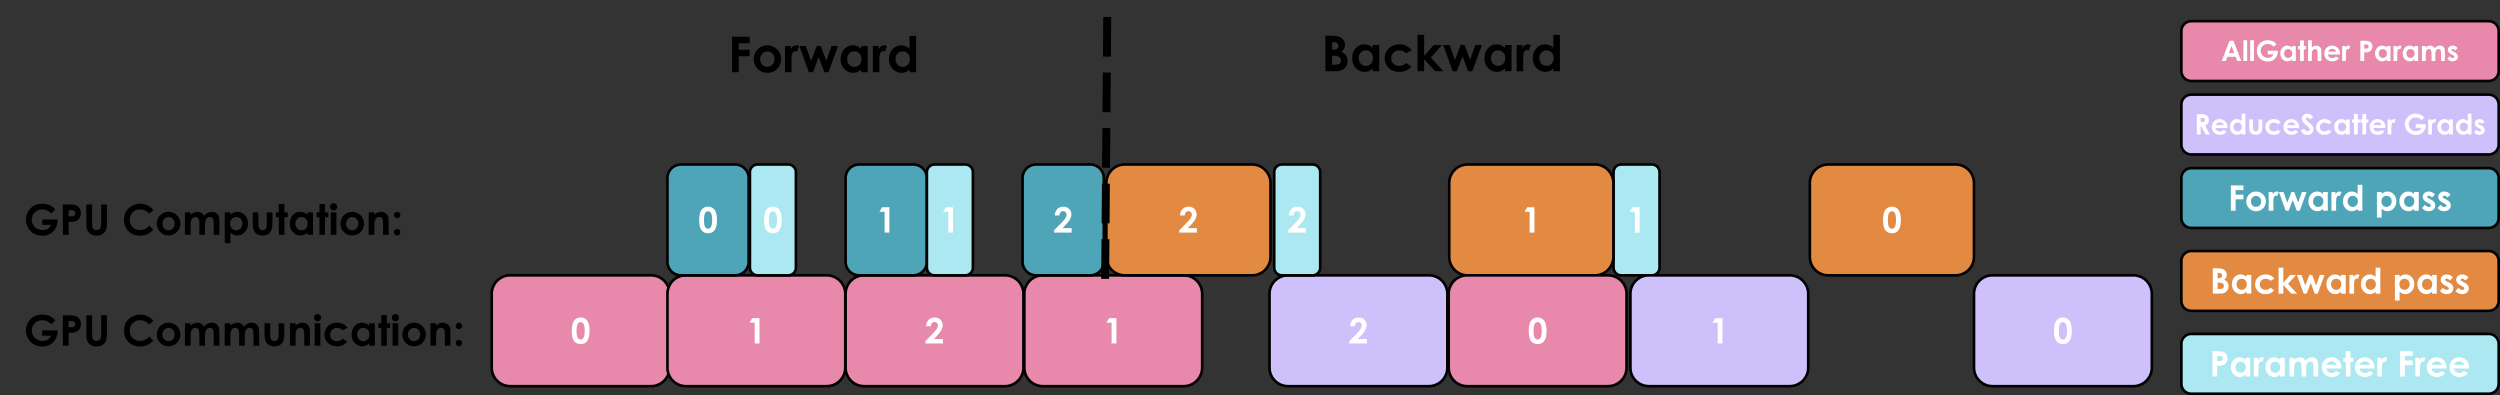 <svg xmlns="http://www.w3.org/2000/svg" width="944.933" height="149.324" fill="none" stroke-linecap="square" stroke-miterlimit="10"><rect width="100%" height="100%" fill="#333333" stroke="none"/><clipPath id="a"><path d="M0 0h960v540H0Z"/></clipPath><g clip-path="url(#a)" transform="translate(-5.551 -217.218)"><path d="M233.822 217.588h166.11v42.016h-166.11Z"/><path fill="#000" d="M282.247 231.102h6.656v2.5h-4.125v2.422h4.125v2.453h-4.125v6.03h-2.53zm13.298 3.234q1.407 0 2.641.703 1.235.703 1.922 1.906.703 1.204.703 2.594 0 1.406-.703 2.625-.687 1.219-1.89 1.906-1.204.688-2.657.688-2.125 0-3.64-1.516-1.5-1.515-1.5-3.687 0-2.313 1.703-3.86 1.484-1.359 3.421-1.359m.047 2.344q-1.156 0-1.937.812-.766.797-.766 2.063 0 1.297.75 2.094.766.796 1.938.796t1.937-.812q.782-.813.782-2.078 0-1.281-.766-2.078t-1.938-.797m6.662-2.078h2.14v1.25q.344-.75.907-1.125.578-.39 1.265-.39.485 0 1.016.265l-.781 2.14q-.438-.218-.72-.218-.577 0-.968.718-.39.703-.39 2.782v4.484h-2.47zm5.45 0h2.438l1.985 5.64 2.156-5.64h1.484l2.11 5.562 1.984-5.562h2.453l-3.61 9.906h-1.577l-2.125-5.64-2.172 5.64h-1.563zm23.344 0h2.484v9.906h-2.484v-1.047q-.719.688-1.453 1-.735.297-1.594.297-1.922 0-3.328-1.484-1.406-1.485-1.406-3.704 0-2.296 1.36-3.765 1.358-1.469 3.296-1.469.89 0 1.672.344.797.344 1.453 1.015zm-2.61 2.03q-1.156 0-1.921.83-.766.812-.766 2.077 0 1.281.781 2.125.782.828 1.907.828 1.187 0 1.953-.812.781-.828.781-2.14 0-1.298-.781-2.095-.766-.812-1.953-.812m7.02-2.03h2.14v1.25q.344-.75.907-1.125.578-.39 1.265-.39.485 0 1.016.265l-.781 2.14q-.438-.218-.72-.218-.577 0-.968.718-.39.703-.39 2.782v4.484h-2.47zm13.873-3.828h2.484v13.734h-2.484v-1.047q-.719.688-1.453 1-.735.297-1.594.297-1.922 0-3.328-1.484-1.406-1.485-1.406-3.704 0-2.296 1.359-3.765 1.36-1.469 3.297-1.469.89 0 1.672.344.797.344 1.453 1.015zm-2.61 5.859q-1.156 0-1.921.828-.766.813-.766 2.078 0 1.281.781 2.125.781.828 1.906.828 1.188 0 1.954-.812.78-.828.78-2.14 0-1.298-.78-2.095-.766-.812-1.954-.812"/><path d="M467.643 217.218h166.11v42.016h-166.11Z"/><path fill="#000" d="M506.518 244.138v-13.406h2.11q1.827 0 2.671.25 1.203.312 1.906 1.187.72.86.72 2.031 0 .766-.329 1.391-.312.625-1.047 1.172 1.219.562 1.781 1.437.563.86.563 2.032 0 1.125-.578 2.062-.578.922-1.5 1.39-.922.454-2.547.454zm2.547-10.969v2.828h.562q.922 0 1.375-.39.453-.391.453-1.063 0-.64-.437-1-.422-.375-1.297-.375zm0 5.11v3.421h.64q1.579 0 2.125-.39.563-.407.563-1.172 0-.86-.656-1.36-.64-.5-2.14-.5zm15.322-4.047h2.484v9.906h-2.484v-1.047q-.719.687-1.453 1-.735.297-1.594.297-1.922 0-3.328-1.485-1.406-1.484-1.406-3.703 0-2.297 1.359-3.765 1.36-1.469 3.297-1.469.89 0 1.672.344.797.343 1.453 1.015zm-2.61 2.03q-1.156 0-1.921.829-.766.812-.766 2.078 0 1.281.781 2.125.782.828 1.907.828 1.187 0 1.953-.812.78-.828.78-2.14 0-1.298-.78-2.095-.766-.812-1.953-.812m17.3-.03-2.062 1.14q-.578-.61-1.156-.843-.562-.25-1.328-.25-1.39 0-2.266.843-.859.828-.859 2.14 0 1.267.828 2.063.844.797 2.188.797 1.672 0 2.593-1.14l1.954 1.343q-1.594 2.063-4.5 2.063-2.61 0-4.094-1.547-1.469-1.547-1.469-3.625 0-1.437.719-2.64.719-1.22 2-1.907 1.297-.703 2.89-.703 1.47 0 2.641.594 1.188.594 1.922 1.672m2.272-5.828h2.484v7.906l3.656-4.078h3.125l-4.265 4.75 4.78 5.156h-3.093l-4.203-4.563v4.563h-2.484zm9.697 3.828h2.437l1.985 5.64 2.156-5.64h1.484l2.11 5.562 1.984-5.562h2.453l-3.61 9.906h-1.577l-2.125-5.64-2.172 5.64h-1.563zm23.343 0h2.484v9.906h-2.484v-1.047q-.719.688-1.453 1-.735.297-1.594.297-1.922 0-3.328-1.484-1.406-1.485-1.406-3.704 0-2.296 1.359-3.765 1.36-1.469 3.297-1.469.89 0 1.672.344.797.344 1.453 1.015zm-2.61 2.03q-1.156 0-1.921.829-.766.813-.766 2.078 0 1.281.781 2.125.782.828 1.907.828 1.187 0 1.953-.812.78-.828.78-2.14 0-1.298-.78-2.095-.766-.812-1.953-.812m7.02-2.03h2.14v1.25q.344-.75.907-1.125.578-.391 1.265-.391.485 0 1.016.266l-.781 2.14q-.438-.218-.72-.218-.577 0-.968.718-.39.703-.39 2.782v4.484h-2.47zm13.873-3.828h2.484v13.734h-2.484v-1.047q-.72.688-1.453 1-.735.297-1.594.297-1.922 0-3.328-1.484-1.407-1.485-1.407-3.704 0-2.296 1.36-3.765t3.297-1.469q.89 0 1.672.344.796.344 1.453 1.015zm-2.61 5.859q-1.156 0-1.922.828-.765.813-.765 2.078 0 1.281.781 2.125.781.828 1.906.828 1.188 0 1.953-.812.782-.828.782-2.14 0-1.298-.782-2.095-.765-.812-1.953-.812"/><path d="M5.551 290.64h166.11v19.402H5.551Z"/><path fill="#000" d="m26.473 296.375-1.531 1.532q-1.469-1.547-3.406-1.547-1.704 0-2.844 1.125t-1.14 2.734q0 1.656 1.187 2.813 1.187 1.156 2.922 1.156 1.14 0 1.906-.469.781-.484 1.265-1.5h-3.328v-2.047h5.782l.015.485q0 1.5-.781 2.86-.781 1.343-2.031 2.062-1.235.718-2.907.718-1.796 0-3.203-.781-1.39-.781-2.218-2.219-.813-1.437-.813-3.11 0-2.28 1.516-3.968 1.78-2 4.656-2 1.5 0 2.797.547 1.11.469 2.156 1.61m2.828-1.875h2.313q1.89 0 2.718.36.829.344 1.313 1.125.484.765.484 1.86 0 1.202-.64 2-.625.796-1.703 1.109-.625.171-2.297.171V306H29.3zm2.188 4.5h.687q.828 0 1.14-.109.329-.125.5-.39.188-.282.188-.657 0-.672-.515-.969-.375-.234-1.39-.234h-.61zm6.695-4.5h2.203v7.438q0 .969.156 1.375.172.39.563.625t.937.234q.578 0 .985-.265.422-.266.578-.672.172-.406.172-1.563V294.5h2.187v6.86q0 1.734-.203 2.406-.187.672-.734 1.297t-1.266.937q-.719.297-1.672.297-1.25 0-2.187-.578-.922-.578-1.328-1.437-.391-.875-.391-2.922zm25.36 2.032-1.532 1.453q-1.562-1.64-3.516-1.64-1.64 0-2.78 1.124-1.126 1.125-1.126 2.766 0 1.156.5 2.047.5.89 1.406 1.406.922.5 2.047.5.953 0 1.735-.36.797-.359 1.734-1.296l1.484 1.547q-1.265 1.25-2.406 1.734-1.125.484-2.578.484-2.687 0-4.39-1.703-1.704-1.703-1.704-4.36 0-1.718.766-3.046.781-1.344 2.234-2.156t3.125-.813q1.422 0 2.735.61 1.312.593 2.265 1.703m5.68.75q1.202 0 2.25.61 1.062.593 1.655 1.624.594 1.031.594 2.219 0 1.203-.594 2.25-.593 1.047-1.625 1.64-1.03.594-2.28.594-1.83 0-3.126-1.297-1.281-1.312-1.281-3.172 0-1.984 1.453-3.312 1.281-1.156 2.953-1.156m.03 2q-1 0-1.656.703-.656.687-.656 1.765 0 1.11.64 1.797.657.688 1.657.688t1.656-.688q.672-.703.672-1.797t-.656-1.78q-.641-.688-1.657-.688m6.196-1.782h2.14v.97q.547-.595 1.219-.891t1.453-.297q.797 0 1.438.39t1.03 1.14q.516-.75 1.25-1.14.735-.39 1.61-.39.906 0 1.594.422.687.421.984 1.109.313.672.313 2.203V306h-2.156v-4.312q0-1.453-.36-1.953-.36-.516-1.078-.516-.547 0-.984.313-.422.312-.64.86-.204.546-.204 1.765V306h-2.156v-4.125q0-1.14-.172-1.64-.156-.516-.5-.766-.328-.25-.813-.25-.53 0-.968.313-.422.312-.641.89-.219.563-.219 1.797V306h-2.14zm17.18 0v.938q.577-.578 1.25-.86.671-.296 1.437-.296 1.656 0 2.812 1.265 1.172 1.25 1.172 3.219 0 1.89-1.203 3.172-1.203 1.281-2.844 1.281-.734 0-1.375-.265-.625-.266-1.25-.86v4.016h-2.125V297.5zm2.234 1.75q-1 0-1.672.688-.656.687-.656 1.797 0 1.125.656 1.828.672.703 1.672.703.984 0 1.64-.703.672-.719.672-1.828 0-1.094-.656-1.781-.656-.704-1.656-.704m6.203-1.75h2.156v4.094q0 1.188.156 1.656.172.47.532.735.359.25.89.25t.906-.25q.375-.266.547-.75.14-.375.14-1.578V297.5h2.142v3.594q0 2.235-.36 3.047-.422 1-1.265 1.547-.829.531-2.125.531-1.391 0-2.266-.625-.86-.625-1.203-1.75-.25-.765-.25-2.812zm9.867-3.14h2.125v3.14h1.266v1.829h-1.266V306h-2.125v-6.671h-1.094V297.5h1.094zm10.812 3.14h2.125v8.5h-2.125v-.906q-.625.594-1.25.86-.625.265-1.359.265-1.656 0-2.86-1.281-1.202-1.281-1.202-3.172 0-1.969 1.156-3.219 1.172-1.265 2.844-1.265.765 0 1.437.297.672.28 1.234.859zm-2.234 1.75q-1 0-1.656.704-.656.687-.656 1.78 0 1.11.671 1.829.672.703 1.641.703 1.016 0 1.672-.703.672-.703.672-1.828 0-1.11-.672-1.797-.656-.688-1.672-.688m6.781-4.89h2.125v3.14h1.266v1.829h-1.266V306h-2.125v-6.671H125.2V297.5h1.093zm5.375-.36q.563 0 .953.407.407.406.407.984 0 .563-.407.969-.39.406-.937.406-.578 0-.984-.406-.391-.422-.391-1 0-.563.39-.953.407-.407.97-.407m-1.078 3.5h2.14v8.5h-2.14zm8.07-.218q1.204 0 2.25.61 1.063.593 1.657 1.624t.594 2.219q0 1.203-.594 2.25t-1.625 1.64-2.281.594q-1.829 0-3.125-1.297-1.282-1.312-1.282-3.172 0-1.984 1.453-3.312 1.282-1.156 2.954-1.156m.032 2q-1 0-1.656.703-.657.687-.657 1.765 0 1.11.64 1.797.657.688 1.657.688t1.656-.688q.672-.703.672-1.797t-.656-1.78q-.64-.688-1.656-.688m6.21-1.782h2.126v.86q.734-.61 1.312-.844.594-.234 1.219-.234 1.266 0 2.14.875.75.75.75 2.218V306h-2.109v-3.734q0-1.516-.14-2.016t-.485-.765q-.328-.266-.828-.266-.656 0-1.125.438-.453.437-.64 1.203-.094.39-.094 1.719V306h-2.125zm10.774-.218q.5 0 .86.36.359.358.359.858t-.36.86q-.359.36-.859.36-.515 0-.875-.345-.36-.359-.36-.875 0-.5.36-.859.36-.36.875-.36m0 6.484q.5 0 .86.36.359.359.359.859 0 .515-.36.875-.359.36-.859.36-.515 0-.875-.36t-.36-.875q0-.5.36-.86.36-.359.875-.359"/><path d="M5.551 332.53h186.96v19.402H5.552Z"/><path fill="#000" d="m26.473 338.265-1.531 1.531q-1.469-1.546-3.406-1.546-1.704 0-2.844 1.125t-1.14 2.734q0 1.656 1.187 2.812 1.187 1.157 2.922 1.157 1.14 0 1.906-.469.781-.484 1.265-1.5h-3.328v-2.047h5.782l.015.484q0 1.5-.781 2.86-.781 1.344-2.031 2.062-1.235.72-2.907.72-1.796 0-3.203-.782-1.39-.781-2.218-2.219-.813-1.437-.813-3.11 0-2.28 1.516-3.968 1.78-2 4.656-2 1.5 0 2.797.547 1.11.469 2.156 1.61m2.828-1.875h2.313q1.89 0 2.718.36.829.343 1.313 1.125.484.765.484 1.859 0 1.203-.64 2-.625.797-1.703 1.11-.625.171-2.297.171v4.875H29.3zm2.188 4.5h.687q.828 0 1.14-.11.329-.124.5-.39.188-.281.188-.656 0-.672-.515-.969-.375-.234-1.39-.234h-.61zm6.695-4.5h2.203v7.438q0 .968.156 1.375.172.39.563.625t.937.234q.578 0 .985-.266.422-.265.578-.671.172-.407.172-1.563v-7.172h2.187v6.86q0 1.734-.203 2.406-.187.672-.734 1.297t-1.266.937q-.719.297-1.672.297-1.25 0-2.187-.578-.922-.578-1.328-1.438-.391-.875-.391-2.921zm25.36 2.031-1.532 1.454q-1.562-1.641-3.516-1.641-1.64 0-2.78 1.125-1.126 1.125-1.126 2.766 0 1.156.5 2.046.5.891 1.406 1.407.922.5 2.047.5.953 0 1.735-.36.797-.36 1.734-1.297l1.484 1.547q-1.265 1.25-2.406 1.735-1.125.484-2.578.484-2.687 0-4.39-1.703-1.704-1.703-1.704-4.36 0-1.718.766-3.046.781-1.344 2.234-2.157t3.125-.812q1.422 0 2.735.61 1.312.593 2.265 1.702m5.68.75q1.202 0 2.25.61 1.062.594 1.655 1.625.594 1.031.594 2.219 0 1.203-.594 2.25-.593 1.046-1.625 1.64-1.03.594-2.28.594-1.83 0-3.126-1.297-1.281-1.312-1.281-3.172 0-1.984 1.453-3.312 1.281-1.157 2.953-1.157m.03 2q-1 0-1.656.704-.656.687-.656 1.765 0 1.11.64 1.797.657.688 1.657.688t1.656-.688q.672-.703.672-1.797t-.656-1.781q-.641-.688-1.657-.688m6.196-1.78h2.14v.968q.547-.594 1.219-.89.672-.298 1.453-.298.797 0 1.438.391.64.39 1.03 1.14.516-.75 1.25-1.14.735-.39 1.61-.39.906 0 1.594.421.687.422.984 1.11.313.672.313 2.203v4.984h-2.156v-4.312q0-1.453-.36-1.953-.36-.516-1.078-.516-.547 0-.984.312-.422.313-.64.86-.204.547-.204 1.765v3.844h-2.156v-4.125q0-1.14-.172-1.64-.156-.516-.5-.766-.328-.25-.813-.25-.53 0-.968.312-.422.313-.641.891-.219.563-.219 1.797v3.781h-2.14zm15.039 0h2.14v.968q.547-.594 1.22-.89.67-.298 1.452-.298.797 0 1.438.391.64.39 1.03 1.14.517-.75 1.25-1.14.735-.39 1.61-.39.907 0 1.594.421.688.422.984 1.11.313.672.313 2.203v4.984h-2.156v-4.312q0-1.453-.36-1.953-.36-.516-1.078-.516-.547 0-.984.312-.422.313-.64.86-.204.547-.204 1.765v3.844H95.94v-4.125q0-1.14-.172-1.64-.156-.516-.5-.766-.328-.25-.813-.25-.53 0-.968.312-.422.313-.64.891-.22.563-.22 1.797v3.781h-2.14zm15.054 0h2.157v4.093q0 1.187.156 1.656.172.469.531.735.36.25.89.25.532 0 .907-.25.375-.266.547-.75.14-.375.14-1.579v-4.156h2.141v3.594q0 2.234-.36 3.047-.421 1-1.265 1.547-.828.531-2.125.531-1.39 0-2.266-.625-.859-.625-1.203-1.75-.25-.766-.25-2.813zm9.602 0h2.125v.859q.734-.61 1.312-.844.594-.235 1.22-.235 1.265 0 2.14.875.75.75.75 2.22v5.624h-2.11v-3.734q0-1.516-.14-2.016t-.485-.765q-.328-.266-.828-.266-.656 0-1.125.437-.453.438-.64 1.204-.094.39-.094 1.718v3.422h-2.125zm10.445-3.5q.563 0 .953.405.407.407.407.985 0 .562-.407.969-.39.406-.937.406-.578 0-.985-.406-.39-.422-.39-1 0-.563.39-.954.407-.406.97-.406m-1.078 3.5h2.14v8.5h-2.14zm12.399 1.718-1.782.969q-.5-.516-.984-.719t-1.14-.203q-1.204 0-1.938.719-.735.703-.735 1.828 0 1.078.704 1.765.718.688 1.875.688 1.421 0 2.218-.969l1.688 1.14q-1.375 1.782-3.86 1.782-2.25 0-3.515-1.328t-1.266-3.11q0-1.234.61-2.265.625-1.047 1.718-1.64 1.11-.595 2.485-.595 1.265 0 2.265.5 1.016.5 1.657 1.438m8.195-1.719h2.125v8.5h-2.125v-.906q-.625.594-1.25.86-.625.265-1.36.265-1.656 0-2.859-1.281-1.203-1.282-1.203-3.172 0-1.969 1.156-3.219 1.172-1.266 2.844-1.266.766 0 1.437.297.672.282 1.235.86zm-2.235 1.75q-1 0-1.656.703-.656.688-.656 1.782 0 1.109.672 1.828.672.703 1.64.703 1.016 0 1.672-.703.672-.703.672-1.828 0-1.11-.672-1.797-.656-.688-1.672-.688m6.782-4.89h2.125v3.14h1.265v1.828h-1.265v6.672h-2.125v-6.672h-1.094v-1.828h1.094zm5.375-.36q.562 0 .953.406.406.407.406.985 0 .562-.406.969-.39.406-.938.406-.578 0-.984-.406-.39-.422-.39-1 0-.563.39-.954.406-.406.969-.406m-1.078 3.5h2.14v8.5h-2.14zm8.07-.219q1.203 0 2.25.61 1.062.594 1.656 1.625t.594 2.219q0 1.203-.594 2.25t-1.625 1.64-2.281.594q-1.828 0-3.125-1.297-1.281-1.312-1.281-3.172 0-1.984 1.453-3.312 1.281-1.157 2.953-1.157m.031 2q-1 0-1.656.704-.656.687-.656 1.765 0 1.11.64 1.797.657.688 1.657.688t1.656-.688q.672-.703.672-1.797t-.657-1.781q-.64-.688-1.656-.688m6.211-1.78h2.125v.859q.734-.61 1.313-.844.593-.235 1.218-.235 1.266 0 2.14.875.75.75.75 2.22v5.624H173.7v-3.734q0-1.516-.141-2.016t-.484-.765q-.329-.266-.829-.266-.656 0-1.125.437-.453.438-.64 1.204-.094.39-.094 1.718v3.422h-2.125zm10.774-.22q.5 0 .859.36.36.36.36.86t-.36.859-.86.359q-.515 0-.874-.344-.36-.36-.36-.875 0-.5.36-.86.359-.359.875-.359m0 6.485q.5 0 .859.36.36.359.36.859 0 .515-.36.875-.36.359-.86.359-.515 0-.874-.36-.36-.359-.36-.874 0-.5.36-.86.359-.36.875-.36"/><path fill="#e889ab" fill-rule="evenodd" d="M191.41 328.268a6.98 6.98 0 0 1 6.981-6.982h53.25a6.98 6.98 0 0 1 6.981 6.982v27.926a6.98 6.98 0 0 1-6.982 6.982h-53.249a6.98 6.98 0 0 1-6.982-6.982z"/><path stroke="#000" stroke-linecap="butt" stroke-linejoin="round" d="M191.41 328.268a6.98 6.98 0 0 1 6.981-6.982h53.25a6.98 6.98 0 0 1 6.981 6.982v27.926a6.98 6.98 0 0 1-6.982 6.982h-53.249a6.98 6.98 0 0 1-6.982-6.982z"/><path fill="#fff" d="M224.987 337.218q1.046 0 1.796.516.766.516 1.172 1.578.422 1.047.422 2.938 0 1.906-.422 2.968t-1.14 1.563q-.703.484-1.782.484-1.078 0-1.812-.5t-1.156-1.515q-.407-1.032-.407-2.907 0-2.64.813-3.828.906-1.297 2.516-1.297m.047 1.735q-.47 0-.829.297-.343.297-.547 1.015-.187.72-.187 2.11 0 1.812.438 2.515.437.688 1.125.688.656 0 1.046-.656.485-.797.485-2.657 0-1.89-.438-2.593-.422-.72-1.094-.72"/><path fill="#e889ab" fill-rule="evenodd" d="M257.825 328.268a6.98 6.98 0 0 1 6.982-6.982h53.25a6.98 6.98 0 0 1 6.981 6.982v27.926a6.98 6.98 0 0 1-6.982 6.982h-53.249a6.98 6.98 0 0 1-6.982-6.982z"/><path stroke="#000" stroke-linecap="butt" stroke-linejoin="round" d="M257.825 328.268a6.98 6.98 0 0 1 6.982-6.982h53.25a6.98 6.98 0 0 1 6.981 6.982v27.926a6.98 6.98 0 0 1-6.982 6.982h-53.249a6.98 6.98 0 0 1-6.982-6.982z"/><path fill="#fff" d="M289.887 337.453h2.734v9.578h-1.812v-7.86h-1.969z"/><path fill="#e889ab" fill-rule="evenodd" d="M325.17 328.268a6.98 6.98 0 0 1 6.981-6.982h53.25a6.98 6.98 0 0 1 6.98 6.982v27.926a6.98 6.98 0 0 1-6.98 6.982h-53.25a6.98 6.98 0 0 1-6.982-6.982z"/><path stroke="#000" stroke-linecap="butt" stroke-linejoin="round" d="M325.17 328.268a6.98 6.98 0 0 1 6.981-6.982h53.25a6.98 6.98 0 0 1 6.98 6.982v27.926a6.98 6.98 0 0 1-6.98 6.982h-53.25a6.98 6.98 0 0 1-6.982-6.982z"/><path fill="#fff" d="M357.371 340.547h-1.78q.077-1.547.968-2.438.906-.89 2.312-.89.875 0 1.547.374.672.36 1.063 1.063.406.687.406 1.406 0 .844-.484 1.828-.485.985-1.782 2.328l-1.078 1.125h3.422v1.688h-6.64v-.875l2.968-3.016q1.078-1.093 1.422-1.75.36-.656.36-1.187 0-.563-.375-.922-.36-.36-.938-.36-.594 0-.984.438t-.407 1.188"/><path fill="#cec0fa" fill-rule="evenodd" d="M485.397 328.268a6.98 6.98 0 0 1 6.982-6.982h53.249a6.98 6.98 0 0 1 6.982 6.982v27.926a6.98 6.98 0 0 1-6.982 6.982h-53.25a6.98 6.98 0 0 1-6.98-6.982z"/><path stroke="#000" stroke-linecap="butt" stroke-linejoin="round" d="M485.397 328.268a6.98 6.98 0 0 1 6.982-6.982h53.249a6.98 6.98 0 0 1 6.982 6.982v27.926a6.98 6.98 0 0 1-6.982 6.982h-53.25a6.98 6.98 0 0 1-6.98-6.982z"/><path fill="#fff" d="M517.6 340.547h-1.782q.078-1.547.969-2.438.906-.89 2.312-.89.875 0 1.547.374.672.36 1.063 1.063.406.687.406 1.406 0 .844-.485 1.828-.484.985-1.78 2.328l-1.079 1.125h3.422v1.688h-6.64v-.875l2.968-3.016q1.078-1.093 1.422-1.75.36-.656.36-1.187 0-.563-.376-.922-.36-.36-.937-.36-.594 0-.985.438-.39.438-.406 1.188"/><path fill="#e889ab" fill-rule="evenodd" d="M392.725 328.268a6.98 6.98 0 0 1 6.982-6.982h53.249a6.98 6.98 0 0 1 6.982 6.982v27.926a6.98 6.98 0 0 1-6.982 6.982h-53.25a6.98 6.98 0 0 1-6.98-6.982z"/><path stroke="#000" stroke-linecap="butt" stroke-linejoin="round" d="M392.725 328.268a6.98 6.98 0 0 1 6.982-6.982h53.249a6.98 6.98 0 0 1 6.982 6.982v27.926a6.98 6.98 0 0 1-6.982 6.982h-53.25a6.98 6.98 0 0 1-6.98-6.982z"/><path fill="#fff" d="M424.787 337.453h2.734v9.578h-1.812v-7.86h-1.97z"/><path fill="#4ea5b7" fill-rule="evenodd" d="M257.827 284.515a5.12 5.12 0 0 1 5.118-5.119h20.472a5.12 5.12 0 0 1 5.118 5.119v31.653a5.12 5.12 0 0 1-5.118 5.118h-20.472a5.12 5.12 0 0 1-5.118-5.118z"/><path stroke="#000" stroke-linecap="butt" stroke-linejoin="round" d="M257.827 284.515a5.12 5.12 0 0 1 5.118-5.119h20.472a5.12 5.12 0 0 1 5.118 5.119v31.653a5.12 5.12 0 0 1-5.118 5.118h-20.472a5.12 5.12 0 0 1-5.118-5.118z"/><path fill="#fff" d="M273.152 295.329q1.047 0 1.797.515.765.516 1.172 1.578.422 1.047.422 2.938 0 1.906-.422 2.969t-1.14 1.562q-.704.485-1.782.485t-1.813-.5q-.734-.5-1.156-1.516-.406-1.031-.406-2.906 0-2.64.812-3.828.907-1.297 2.516-1.297m.047 1.734q-.469 0-.828.297-.344.297-.547 1.016-.188.718-.188 2.109 0 1.812.438 2.516.437.687 1.125.687.656 0 1.047-.656.484-.797.484-2.656 0-1.891-.437-2.594-.422-.719-1.094-.719"/><path fill="#4ea5b7" fill-rule="evenodd" d="M325.17 284.515a5.12 5.12 0 0 1 5.119-5.119h20.472a5.12 5.12 0 0 1 5.118 5.119v31.653a5.12 5.12 0 0 1-5.118 5.118H330.29a5.12 5.12 0 0 1-5.118-5.118z"/><path stroke="#000" stroke-linecap="butt" stroke-linejoin="round" d="M325.17 284.515a5.12 5.12 0 0 1 5.119-5.119h20.472a5.12 5.12 0 0 1 5.118 5.119v31.653a5.12 5.12 0 0 1-5.118 5.118H330.29a5.12 5.12 0 0 1-5.118-5.118z"/><path fill="#fff" d="M338.98 295.563h2.735v9.578h-1.813v-7.86h-1.969z"/><path fill="#abe8f1" fill-rule="evenodd" d="M355.892 282.294c0-1.6 1.297-2.898 2.897-2.898h11.59a2.9 2.9 0 0 1 2.899 2.898v36.094c0 1.6-1.298 2.898-2.898 2.898h-11.59a2.9 2.9 0 0 1-2.898-2.898z"/><path stroke="#000" stroke-linecap="butt" stroke-linejoin="round" d="M355.892 282.294c0-1.6 1.297-2.898 2.897-2.898h11.59a2.9 2.9 0 0 1 2.899 2.898v36.094c0 1.6-1.298 2.898-2.898 2.898h-11.59a2.9 2.9 0 0 1-2.898-2.898z"/><path fill="#fff" d="M363.04 295.563h2.734v9.578h-1.812v-7.86h-1.969z"/><path fill="#e38a42" fill-rule="evenodd" d="M423.726 286.378a6.98 6.98 0 0 1 6.982-6.982h48.083a6.98 6.98 0 0 1 6.982 6.982v27.926a6.98 6.98 0 0 1-6.982 6.982h-48.083a6.98 6.98 0 0 1-6.982-6.982z"/><path stroke="#000" stroke-linecap="butt" stroke-linejoin="round" d="M423.726 286.378a6.98 6.98 0 0 1 6.982-6.982h48.083a6.98 6.98 0 0 1 6.982 6.982v27.926a6.98 6.98 0 0 1-6.982 6.982h-48.083a6.98 6.98 0 0 1-6.982-6.982z"/><path fill="#fff" d="M453.345 298.657h-1.78q.077-1.547.968-2.438.906-.89 2.312-.89.875 0 1.547.375.672.36 1.063 1.062.406.688.406 1.406 0 .844-.484 1.829-.485.984-1.782 2.328l-1.078 1.125h3.422v1.687h-6.64v-.875l2.968-3.015q1.078-1.094 1.422-1.75.36-.657.36-1.188 0-.562-.375-.922-.36-.36-.938-.36-.594 0-.984.438t-.407 1.188"/><path fill="#abe8f1" fill-rule="evenodd" d="M487.172 282.294c0-1.6 1.297-2.898 2.898-2.898h11.59a2.9 2.9 0 0 1 2.898 2.898v36.094c0 1.6-1.297 2.898-2.898 2.898h-11.59a2.9 2.9 0 0 1-2.898-2.898z"/><path stroke="#000" stroke-linecap="butt" stroke-linejoin="round" d="M487.172 282.294c0-1.6 1.297-2.898 2.898-2.898h11.59a2.9 2.9 0 0 1 2.898 2.898v36.094c0 1.6-1.297 2.898-2.898 2.898h-11.59a2.9 2.9 0 0 1-2.898-2.898z"/><path fill="#fff" d="M494.46 298.657h-1.78q.078-1.547.968-2.438.907-.89 2.313-.89.875 0 1.547.375.672.36 1.062 1.062.407.688.407 1.406 0 .844-.485 1.829-.484.984-1.781 2.328l-1.078 1.125h3.422v1.687h-6.641v-.875l2.969-3.015q1.078-1.094 1.422-1.75.359-.657.359-1.188 0-.562-.375-.922-.36-.36-.937-.36-.594 0-.985.438-.39.438-.406 1.188"/><path fill="#abe8f1" fill-rule="evenodd" d="M615.433 282.294c0-1.6 1.297-2.898 2.897-2.898h11.59a2.9 2.9 0 0 1 2.899 2.898v36.094c0 1.6-1.298 2.898-2.898 2.898h-11.59a2.9 2.9 0 0 1-2.898-2.898z"/><path stroke="#000" stroke-linecap="butt" stroke-linejoin="round" d="M615.433 282.294c0-1.6 1.297-2.898 2.897-2.898h11.59a2.9 2.9 0 0 1 2.899 2.898v36.094c0 1.6-1.298 2.898-2.898 2.898h-11.59a2.9 2.9 0 0 1-2.898-2.898z"/><path fill="#fff" d="M622.58 295.563h2.735v9.578h-1.812v-7.86h-1.969z"/><path fill="#e889ab" fill-rule="evenodd" d="M830.047 228.987a3.77 3.77 0 0 1 3.77-3.77h112.398a3.77 3.77 0 0 1 3.77 3.77v15.076a3.77 3.77 0 0 1-3.77 3.769H833.816a3.77 3.77 0 0 1-3.769-3.77z"/><path stroke="#000" stroke-linecap="butt" stroke-linejoin="round" d="M830.047 228.987a3.77 3.77 0 0 1 3.77-3.77h112.398a3.77 3.77 0 0 1 3.77 3.77v15.076a3.77 3.77 0 0 1-3.77 3.769H833.816a3.77 3.77 0 0 1-3.769-3.77z"/><path fill="#fff" d="M848.255 232.609h1.484l2.938 7.656h-1.516l-.593-1.578h-3.125l-.625 1.578h-1.516zm.75 2.03-1.016 2.626h2.032zm4.492-2.218h1.422v7.844h-1.422zm2.555 0h1.422v7.844h-1.422zm9.93 1.438-1.016 1.015q-.984-1.03-2.281-1.03-1.125 0-1.89.75-.75.75-.75 1.827 0 1.11.78 1.875.797.766 1.954.766.75 0 1.265-.313.532-.328.844-1h-2.219v-1.36h3.844l.016.313q0 1-.516 1.907-.516.906-1.344 1.375t-1.953.468q-1.187 0-2.125-.515-.922-.516-1.469-1.469-.546-.953-.546-2.062 0-1.532 1-2.657 1.187-1.328 3.109-1.328 1 0 1.86.36.734.312 1.437 1.078m5.918.75h1.406v5.656H871.9v-.594q-.422.39-.844.563-.421.172-.906.172-1.094 0-1.906-.844-.797-.86-.797-2.11 0-1.312.781-2.156.782-.844 1.875-.844.516 0 .953.204.454.187.844.578zm-1.5 1.156q-.656 0-1.094.469-.437.468-.437 1.203 0 .719.437 1.203.454.469 1.094.469.672 0 1.11-.47.453-.468.453-1.218 0-.734-.453-1.187-.438-.47-1.11-.47m4.52-3.25h1.421v2.094h.828v1.218h-.828v4.438h-1.422v-4.438h-.734v-1.218h.734zm3.022-.094h1.422v2.75q.406-.36.828-.531.422-.188.86-.188.843 0 1.422.594.484.5.484 1.485v3.734h-1.39v-2.484q0-.985-.094-1.329t-.329-.515q-.218-.172-.562-.172-.422 0-.734.281-.313.281-.422.781-.063.25-.063 1.157v2.281h-1.422zm12.067 5.422h-4.563q.094.61.516.969.438.344 1.11.344.796 0 1.359-.547l1.203.562q-.453.625-1.078.938-.625.297-1.485.297-1.328 0-2.171-.829-.829-.843-.829-2.109 0-1.297.829-2.156.843-.86 2.093-.86 1.344 0 2.172.86.844.86.844 2.265zm-1.422-1.11q-.14-.484-.562-.78-.407-.297-.954-.297-.593 0-1.046.343-.282.203-.516.735zm2.243-2.124h1.22v.703q.187-.422.515-.64.328-.22.719-.22.28 0 .578.157l-.438 1.218q-.25-.125-.406-.125-.328 0-.563.407-.218.406-.218 1.593v2.563h-1.407zm6.874-2h1.547q1.25 0 1.797.234.563.234.875.75.328.516.328 1.234 0 .813-.422 1.344-.421.531-1.14.735-.422.125-1.531.125v3.234h-1.454zm1.454 3h.453q.547 0 .765-.078.219-.078.328-.25.125-.188.125-.453 0-.438-.343-.641-.25-.156-.922-.156h-.406zm8.546-1h1.406v5.656h-1.406v-.594q-.422.39-.844.563t-.906.172q-1.094 0-1.906-.844-.797-.86-.797-2.11 0-1.312.78-2.156.782-.844 1.876-.844.516 0 .953.204.453.187.844.578zm-1.5 1.156q-.656 0-1.094.469-.437.468-.437 1.203 0 .719.437 1.203.453.469 1.094.469.672 0 1.11-.469.452-.469.452-1.219 0-.734-.453-1.187-.437-.469-1.11-.469m4.019-1.156h1.219v.703q.187-.422.515-.64.328-.22.72-.22.28 0 .577.157l-.437 1.218q-.25-.125-.407-.125-.328 0-.562.407-.219.406-.219 1.593v2.563h-1.406zm7.924 0h1.406v5.656h-1.406v-.594q-.422.39-.844.563t-.906.172q-1.094 0-1.907-.844-.796-.86-.796-2.11 0-1.312.78-2.156.782-.844 1.876-.844.515 0 .953.204.453.187.844.578zm-1.5 1.156q-.657 0-1.094.469t-.438 1.203q0 .719.438 1.203.453.469 1.094.469.672 0 1.109-.469.453-.469.453-1.219 0-.734-.453-1.187-.437-.469-1.11-.469m4.331-1.156h1.438v.64q.36-.39.797-.593.453-.204.968-.204.532 0 .954.266.437.266.703.766.328-.5.812-.766.5-.266 1.094-.266t1.047.282q.469.281.656.734.203.453.203 1.484v3.313h-1.422v-2.875q0-.953-.25-1.297-.234-.344-.703-.344-.375 0-.672.22-.28.202-.422.577-.14.36-.14 1.156v2.563h-1.422v-2.734q0-.766-.125-1.11-.11-.344-.328-.5-.219-.172-.547-.172-.344 0-.64.22-.282.202-.423.593-.14.375-.14 1.187v2.516h-1.438zm13.501.781-.89.89q-.532-.53-.97-.53-.234 0-.374.109-.125.093-.125.234 0 .125.078.219.093.094.422.265l.515.25q.828.407 1.125.829.313.421.313.984 0 .766-.563 1.266-.547.5-1.469.5-1.234 0-1.984-.97l.875-.952q.25.297.578.484.344.172.61.172.28 0 .453-.125.172-.14.172-.328 0-.328-.625-.64l-.47-.235q-1.374-.688-1.374-1.735 0-.671.515-1.14.516-.485 1.329-.485.546 0 1.03.25.485.235.829.688"/><path fill="#cec0fa" fill-rule="evenodd" d="M830.047 256.759a3.77 3.77 0 0 1 3.77-3.77h112.398a3.77 3.77 0 0 1 3.77 3.77v15.076a3.77 3.77 0 0 1-3.77 3.769H833.816a3.77 3.77 0 0 1-3.769-3.77z"/><path stroke="#000" stroke-linecap="butt" stroke-linejoin="round" d="M830.047 256.759a3.77 3.77 0 0 1 3.77-3.77h112.398a3.77 3.77 0 0 1 3.77 3.77v15.076a3.77 3.77 0 0 1-3.77 3.769H833.816a3.77 3.77 0 0 1-3.769-3.77z"/><path fill="#fff" d="M835.89 260.38h1.547q1.265 0 1.797.235.547.218.875.75.328.515.328 1.234 0 .766-.36 1.281-.359.5-1.093.75l1.812 3.407h-1.594l-1.718-3.235h-.125v3.235h-1.47zm1.469 3h.453q.687 0 .953-.187.266-.188.266-.61 0-.25-.141-.421-.125-.188-.344-.266-.219-.094-.797-.094h-.39zm10.134 2.235h-4.562q.093.61.515.968.438.344 1.11.344.797 0 1.36-.547l1.202.563q-.453.625-1.078.937-.625.297-1.484.297-1.328 0-2.172-.828-.828-.844-.828-2.11 0-1.296.828-2.156.844-.859 2.094-.859 1.343 0 2.171.86.844.859.844 2.265zm-1.422-1.11q-.14-.484-.562-.78-.406-.298-.953-.298-.594 0-1.047.344-.281.203-.516.734zm6.76-4.312h1.406v7.844h-1.407v-.594q-.422.39-.843.562-.422.172-.907.172-1.093 0-1.906-.844-.797-.859-.797-2.109 0-1.312.781-2.156.782-.844 1.875-.844.516 0 .954.203.453.188.843.578zm-1.5 3.344q-.657 0-1.094.468-.438.47-.438 1.203 0 .72.438 1.204.453.468 1.093.468.672 0 1.11-.468.453-.47.453-1.22 0-.734-.453-1.187-.438-.468-1.11-.468m4.347-1.157h1.437v2.72q0 .796.11 1.108.109.313.343.485t.594.172.594-.172q.25-.172.375-.5.093-.25.093-1.047v-2.766h1.422v2.391q0 1.484-.234 2.031-.281.672-.844 1.031-.562.344-1.422.344-.922 0-1.5-.406-.578-.422-.812-1.172-.156-.516-.156-1.86zm11.941 1.141-1.187.656q-.328-.36-.656-.484-.329-.14-.766-.14-.797 0-1.297.484-.484.468-.484 1.218 0 .72.468 1.172.485.453 1.25.453.954 0 1.485-.64l1.125.765q-.922 1.172-2.578 1.172-1.485 0-2.344-.875-.844-.89-.844-2.078 0-.812.406-1.5.422-.703 1.157-1.094.734-.406 1.64-.406.844 0 1.516.344.672.328 1.11.953m6.947 2.094h-4.563q.094.61.516.968.437.344 1.11.344.796 0 1.359-.547l1.203.563q-.453.625-1.078.937-.625.297-1.485.297-1.328 0-2.172-.828-.828-.844-.828-2.11 0-1.296.828-2.156.844-.859 2.094-.859 1.344 0 2.172.86.844.859.844 2.265zm-1.422-1.11q-.14-.484-.563-.78-.406-.298-.953-.298-.594 0-1.047.344-.28.203-.515.734zm6.743-3.078-1.078.953q-.578-.797-1.156-.797-.281 0-.469.157-.187.156-.187.343t.14.36q.172.234 1.063.984.828.703 1 .89.453.438.625.845.187.406.187.89 0 .953-.656 1.563-.64.61-1.688.61-.812 0-1.421-.392-.61-.406-1.032-1.265l1.22-.735q.546 1.016 1.265 1.016.375 0 .625-.219.265-.218.265-.515 0-.25-.203-.5-.187-.266-.844-.813-1.25-1.015-1.609-1.562-.36-.563-.36-1.11 0-.797.594-1.359.61-.578 1.5-.578.579 0 1.094.265.516.266 1.125.97m6.917 2.094-1.188.656q-.328-.36-.656-.484-.328-.14-.766-.14-.797 0-1.297.484-.484.468-.484 1.218 0 .72.469 1.172.484.453 1.25.453.953 0 1.484-.64l1.125.765q-.922 1.172-2.578 1.172-1.484 0-2.344-.875-.843-.89-.843-2.078 0-.812.406-1.5.422-.703 1.156-1.094.734-.406 1.64-.406.844 0 1.516.344.672.328 1.11.953m5.462-1.14h1.406v5.656h-1.406v-.594q-.422.39-.844.562t-.906.172q-1.094 0-1.906-.844-.797-.859-.797-2.109 0-1.312.78-2.156.782-.844 1.876-.844.515 0 .953.203.453.188.844.578zm-1.5 1.156q-.656 0-1.094.468-.437.47-.437 1.203 0 .72.437 1.204.453.468 1.094.468.672 0 1.11-.468.452-.47.452-1.22 0-.734-.453-1.187-.437-.468-1.11-.468m4.519-3.25h1.422v2.093h.828v1.22h-.828v4.437h-1.422V263.6h-.734v-1.219h.734zm3.195 0h1.422v2.093h.828v1.22h-.828v4.437h-1.422V263.6h-.735v-1.219h.735zm8.695 5.328h-4.563q.094.61.516.968.437.344 1.109.344.797 0 1.36-.547l1.203.563q-.454.625-1.079.937-.625.297-1.484.297-1.328 0-2.172-.828-.828-.844-.828-2.11 0-1.296.828-2.156.844-.859 2.094-.859 1.344 0 2.172.86.844.859.844 2.265zm-1.422-1.11q-.141-.484-.563-.78-.406-.298-.953-.298-.594 0-1.047.344-.281.203-.515.734zm2.243-2.125h1.219v.703q.187-.421.515-.64t.72-.219q.28 0 .577.156l-.437 1.22q-.25-.126-.407-.126-.328 0-.562.406-.219.407-.219 1.594v2.563h-1.406zm13.936-.75-1.015 1.016q-.985-1.031-2.281-1.031-1.125 0-1.891.75-.75.75-.75 1.828 0 1.11.781 1.875.797.765 1.953.765.75 0 1.266-.312.531-.328.844-1h-2.22v-1.36h3.845l.015.313q0 1-.515 1.906-.516.907-1.344 1.375-.828.47-1.953.47-1.188 0-2.125-.517-.922-.515-1.469-1.468t-.547-2.063q0-1.531 1-2.656 1.188-1.328 3.11-1.328 1 0 1.859.36.734.312 1.437 1.077m1.403.75h1.219v.703q.187-.421.516-.64.328-.219.718-.219.282 0 .578.156l-.437 1.22q-.25-.126-.406-.126-.328 0-.563.406-.219.407-.219 1.594v2.563h-1.406zm7.924 0h1.406v5.657h-1.406v-.594q-.422.39-.844.562t-.906.172q-1.094 0-1.906-.844-.797-.859-.797-2.109 0-1.312.781-2.156t1.875-.844q.516 0 .953.203.453.188.844.578zm-1.5 1.157q-.656 0-1.094.468-.437.47-.437 1.203 0 .72.437 1.204.453.468 1.094.468.672 0 1.11-.468.452-.47.452-1.22 0-.734-.453-1.187-.437-.468-1.11-.468m8.535-3.344h1.406v7.844h-1.406v-.594q-.422.39-.844.562t-.906.172q-1.094 0-1.907-.844-.796-.859-.796-2.109 0-1.312.78-2.156.782-.844 1.876-.844.515 0 .953.203.453.188.844.578zm-1.5 3.344q-.657 0-1.094.468-.438.47-.438 1.203 0 .72.438 1.204.453.468 1.094.468.672 0 1.109-.468.453-.47.453-1.22 0-.734-.453-1.187-.437-.468-1.11-.468m7.816-.375-.89.89q-.532-.531-.97-.531-.234 0-.375.11-.125.093-.125.234 0 .125.078.218.094.094.422.266l.516.25q.828.406 1.125.828.312.422.312.985 0 .765-.562 1.265-.547.5-1.469.5-1.234 0-1.984-.969l.875-.953q.25.297.578.485.344.172.61.172.28 0 .452-.125.172-.141.172-.329 0-.328-.625-.64l-.468-.235q-1.375-.687-1.375-1.734 0-.672.515-1.14.516-.485 1.328-.485.547 0 1.032.25.484.234.828.688"/><path fill="#4ea5b7" fill-rule="evenodd" d="M830.047 284.53a3.77 3.77 0 0 1 3.77-3.769h112.398a3.77 3.77 0 0 1 3.77 3.77v15.075a3.77 3.77 0 0 1-3.77 3.77H833.816a3.77 3.77 0 0 1-3.769-3.77z"/><path stroke="#000" stroke-linecap="butt" stroke-linejoin="round" d="M830.047 284.53a3.77 3.77 0 0 1 3.77-3.769h112.398a3.77 3.77 0 0 1 3.77 3.77v15.075a3.77 3.77 0 0 1-3.77 3.77H833.816a3.77 3.77 0 0 1-3.769-3.77z"/><path fill="#fff" d="M848.758 287.29h4.75v1.781h-2.953v1.735h2.953v1.75h-2.953v4.312h-1.797zm9.491 2.313q1 0 1.875.5.89.5 1.39 1.359.5.86.5 1.86t-.5 1.874-1.359 1.375q-.859.485-1.89.485-1.531 0-2.61-1.078-1.078-1.094-1.078-2.641 0-1.656 1.22-2.766 1.077-.968 2.452-.968m.031 1.671q-.828 0-1.375.579-.546.578-.546 1.468 0 .938.53 1.516.548.563 1.391.563.829 0 1.375-.579.563-.578.563-1.5 0-.906-.547-1.468-.547-.579-1.39-.579m4.767-1.484h1.515v.89q.25-.53.656-.796.422-.281.907-.281.343 0 .718.187l-.546 1.531q-.313-.156-.516-.156-.406 0-.703.516-.281.5-.281 1.984l.015.344v2.86h-1.765zm3.887 0h1.735l1.437 4.031 1.531-4.03h1.063l1.5 3.983 1.422-3.984h1.75l-2.578 7.078h-1.125l-1.516-4.031-1.547 4.031h-1.125zm16.676 0h1.781v7.078h-1.781v-.75q-.516.5-1.047.719-.516.219-1.125.219-1.375 0-2.375-1.063-1-1.078-1-2.656 0-1.64.969-2.687.968-1.047 2.343-1.047.641 0 1.204.25.562.234 1.03.718zm-1.86 1.453q-.828 0-1.375.594-.546.578-.546 1.484 0 .922.546 1.516.563.594 1.375.594.844 0 1.391-.578.563-.594.563-1.532 0-.937-.563-1.5-.547-.578-1.39-.578m5.018-1.453h1.515v.89q.25-.53.657-.796.422-.281.906-.281.344 0 .719.187l-.547 1.531q-.313-.156-.516-.156-.406 0-.703.516-.281.5-.281 1.984l.015.344v2.86h-1.765zm9.903-2.734h1.781v9.812h-1.78v-.75q-.517.5-1.048.719-.515.219-1.125.219-1.375 0-2.375-1.063-1-1.078-1-2.656 0-1.64.969-2.687t2.344-1.047q.64 0 1.203.25.562.234 1.031.718zm-1.86 4.187q-.827 0-1.374.594-.547.578-.547 1.484 0 .922.547 1.516.562.594 1.375.594.843 0 1.39-.578.563-.594.563-1.532 0-.937-.563-1.5-.547-.578-1.39-.578m10.919-1.453v.781q.484-.484 1.047-.718.562-.25 1.203-.25 1.375 0 2.344 1.046t.969 2.688q0 1.578-1 2.656-1 1.063-2.375 1.063-.61 0-1.141-.219-.516-.219-1.047-.719v3.344h-1.766v-9.672zm1.875 1.453q-.844 0-1.406.578-.547.563-.547 1.5t.547 1.532q.562.578 1.406.578.813 0 1.36-.594.562-.594.562-1.516 0-.906-.547-1.484-.547-.594-1.375-.594M918 289.79h1.782v7.078H918v-.75q-.515.5-1.046.719-.516.219-1.125.219-1.375 0-2.375-1.063-1-1.078-1-2.656 0-1.64.968-2.687.969-1.047 2.344-1.047.64 0 1.203.25.563.234 1.031.718zm-1.859 1.453q-.828 0-1.375.594-.547.578-.547 1.484 0 .922.547 1.516.563.594 1.375.594.844 0 1.39-.578.563-.594.563-1.532 0-.937-.562-1.5-.547-.578-1.391-.578m9.767-.469-1.109 1.11q-.656-.672-1.203-.672-.313 0-.484.125-.157.125-.157.313 0 .156.11.28.109.11.53.313l.642.328q1.03.516 1.406 1.047.39.516.39 1.219 0 .953-.703 1.594-.687.625-1.843.625-1.547 0-2.47-1.219l1.095-1.187q.312.359.718.593.422.219.75.219.36 0 .563-.172.219-.172.219-.39 0-.407-.766-.797l-.61-.297q-1.718-.875-1.718-2.172 0-.844.64-1.438.657-.593 1.672-.593.688 0 1.297.312.61.297 1.031.86m5.864 0-1.11 1.11q-.656-.672-1.202-.672-.313 0-.485.125-.156.125-.156.313 0 .156.11.28.109.11.53.313l.641.328q1.031.516 1.406 1.047.391.516.391 1.219 0 .953-.703 1.594-.688.625-1.844.625-1.547 0-2.469-1.219l1.094-1.187q.313.359.719.593.422.219.75.219.36 0 .562-.172.22-.172.22-.39 0-.407-.766-.797l-.61-.297q-1.719-.875-1.719-2.172 0-.844.641-1.438.656-.593 1.672-.593.687 0 1.297.312.61.297 1.031.86"/><path fill="#e38a42" fill-rule="evenodd" d="M830.047 315.864a3.77 3.77 0 0 1 3.77-3.77h112.398a3.77 3.77 0 0 1 3.77 3.77v15.076a3.77 3.77 0 0 1-3.77 3.769H833.816a3.77 3.77 0 0 1-3.769-3.77z"/><path stroke="#000" stroke-linecap="butt" stroke-linejoin="round" d="M830.047 315.864a3.77 3.77 0 0 1 3.77-3.77h112.398a3.77 3.77 0 0 1 3.77 3.77v15.076a3.77 3.77 0 0 1-3.77 3.769H833.816a3.77 3.77 0 0 1-3.769-3.77z"/><path fill="#fff" d="M841.926 328.202v-9.579h1.5q1.313 0 1.922.172.86.235 1.36.86.515.61.515 1.453 0 .547-.234 1-.235.437-.75.828.875.406 1.265 1.031.407.61.407 1.438 0 .812-.422 1.484-.407.656-1.063.984-.656.329-1.812.329zm1.828-7.829v2.016h.39q.657 0 .985-.281t.328-.766q0-.453-.312-.703-.297-.266-.922-.266zm0 3.641v2.453h.453q1.125 0 1.516-.281.406-.297.406-.844 0-.61-.468-.969-.47-.359-1.532-.359zm10.935-2.89h1.781v7.078h-1.781v-.75q-.516.5-1.047.718-.516.22-1.125.22-1.375 0-2.375-1.063-1-1.079-1-2.657 0-1.64.969-2.687.968-1.047 2.343-1.047.641 0 1.204.25.562.234 1.03.719zm-1.86 1.453q-.828 0-1.375.593-.546.578-.546 1.485 0 .922.546 1.515.563.594 1.375.594.844 0 1.391-.578.563-.594.563-1.531 0-.938-.563-1.5-.547-.578-1.39-.578m12.362-.032-1.47.828q-.421-.437-.827-.609-.407-.172-.953-.172-1 0-1.625.594-.61.594-.61 1.531 0 .906.594 1.485.594.562 1.562.562 1.188 0 1.86-.812l1.39.953q-1.14 1.484-3.218 1.484-1.86 0-2.922-1.11-1.063-1.109-1.063-2.593 0-1.031.516-1.89.516-.876 1.437-1.36.922-.5 2.063-.5 1.047 0 1.89.422.844.422 1.376 1.187m1.61-4.156h1.78v5.656l2.61-2.922h2.235l-3.047 3.391 3.422 3.688h-2.22l-3-3.266v3.266h-1.78zm6.934 2.734h1.734l1.438 4.032 1.531-4.032h1.063l1.5 3.985 1.422-3.985h1.75l-2.579 7.079h-1.125l-1.515-4.032-1.547 4.032h-1.125zm16.676 0h1.78v7.079h-1.78v-.75q-.516.5-1.047.718-.516.22-1.125.22-1.375 0-2.375-1.063-1-1.079-1-2.657 0-1.64.968-2.687.97-1.047 2.344-1.047.64 0 1.203.25.563.234 1.032.719zm-1.86 1.454q-.828 0-1.375.593-.547.578-.547 1.485 0 .922.547 1.515.563.594 1.375.594.844 0 1.39-.578.563-.594.563-1.531 0-.938-.562-1.5-.547-.578-1.39-.578m5.018-1.454h1.515v.891q.25-.531.656-.797.422-.281.907-.281.343 0 .718.187l-.546 1.532q-.313-.157-.516-.157-.406 0-.703.516-.281.5-.281 1.984l.015.344v2.86h-1.765zm9.903-2.734h1.781v9.813h-1.781v-.75q-.516.5-1.047.718-.516.22-1.125.22-1.375 0-2.375-1.063-1-1.079-1-2.657 0-1.64.969-2.687.968-1.047 2.343-1.047.641 0 1.204.25.562.234 1.03.719zm-1.86 4.188q-.828 0-1.375.593-.546.578-.546 1.485 0 .922.546 1.515.563.594 1.375.594.844 0 1.391-.578.563-.594.563-1.531 0-.938-.563-1.5-.547-.578-1.39-.578m10.919-1.454v.782q.484-.485 1.047-.719.562-.25 1.203-.25 1.375 0 2.344 1.047t.968 2.687q0 1.578-1 2.657-1 1.062-2.375 1.062-.61 0-1.14-.219-.516-.218-1.047-.718v3.343h-1.766v-9.672zm1.875 1.454q-.844 0-1.406.578-.547.562-.547 1.5t.547 1.531q.562.578 1.406.578.812 0 1.36-.594.562-.593.562-1.515 0-.907-.547-1.485-.547-.593-1.375-.593m10.392-1.454h1.781v7.079h-1.78v-.75q-.516.5-1.048.718-.515.22-1.125.22-1.375 0-2.375-1.063-1-1.079-1-2.657 0-1.64.969-2.687t2.344-1.047q.64 0 1.203.25.562.234 1.031.719zm-1.86 1.454q-.827 0-1.374.593-.547.578-.547 1.485 0 .922.547 1.515.562.594 1.375.594.844 0 1.39-.578.563-.594.563-1.531 0-.938-.563-1.5-.546-.578-1.39-.578m9.768-.47-1.11 1.11q-.655-.672-1.202-.672-.313 0-.485.125-.156.125-.156.313 0 .156.11.281.109.11.53.313l.641.328q1.032.515 1.407 1.047.39.515.39 1.218 0 .953-.703 1.594-.687.625-1.844.625-1.547 0-2.468-1.219l1.093-1.187q.313.36.719.594.422.218.75.218.36 0 .563-.172.218-.171.218-.39 0-.406-.765-.797l-.61-.297q-1.718-.875-1.718-2.172 0-.844.64-1.437.656-.594 1.672-.594.688 0 1.297.312.61.297 1.031.86m5.864 0-1.11 1.11q-.656-.672-1.203-.672-.312 0-.484.125-.156.125-.156.313 0 .156.11.281.108.11.53.313l.64.328q1.032.515 1.407 1.047.39.515.39 1.218 0 .953-.702 1.594-.688.625-1.844.625-1.547 0-2.469-1.219l1.094-1.187q.312.36.719.594.422.218.75.218.36 0 .562-.172.219-.171.219-.39 0-.406-.766-.797l-.61-.297q-1.718-.875-1.718-2.172 0-.844.64-1.437.657-.594 1.673-.594.687 0 1.297.312.609.297 1.03.86"/><path fill="#abe8f1" fill-rule="evenodd" d="M830.047 347.197a3.77 3.77 0 0 1 3.77-3.77h112.398a3.77 3.77 0 0 1 3.77 3.77v15.076a3.77 3.77 0 0 1-3.77 3.769H833.816a3.77 3.77 0 0 1-3.769-3.77z"/><path stroke="#000" stroke-linecap="butt" stroke-linejoin="round" d="M830.047 347.197a3.77 3.77 0 0 1 3.77-3.77h112.398a3.77 3.77 0 0 1 3.77 3.77v15.076a3.77 3.77 0 0 1-3.77 3.769H833.816a3.77 3.77 0 0 1-3.769-3.77z"/><path fill="#fff" d="M841.796 349.957h1.922q1.578 0 2.266.297.687.28 1.093.937.407.64.407 1.547 0 1-.532 1.672-.515.656-1.422.922-.53.156-1.921.156v4.047h-1.813zm1.813 3.75h.578q.687 0 .953-.094.265-.11.422-.328t.156-.547q0-.547-.438-.797-.312-.203-1.156-.203h-.515zm10.683-1.25h1.781v7.078h-1.781v-.75q-.516.5-1.047.719-.516.218-1.125.218-1.375 0-2.375-1.062-1-1.078-1-2.656 0-1.641.969-2.688.968-1.047 2.343-1.047.641 0 1.204.25.562.235 1.03.719zm-1.86 1.453q-.828 0-1.375.594-.546.578-.546 1.484 0 .922.546 1.516.563.593 1.375.593.844 0 1.391-.578.563-.593.563-1.531t-.563-1.5q-.547-.578-1.39-.578m5.018-1.453h1.515v.89q.25-.53.657-.796.422-.282.906-.282.344 0 .719.188l-.547 1.531q-.313-.156-.516-.156-.406 0-.703.515-.281.5-.281 1.985l.015.344v2.859h-1.765zm9.903 0h1.781v7.078h-1.78v-.75q-.517.5-1.048.719-.515.218-1.125.218-1.375 0-2.375-1.062-1-1.078-1-2.656 0-1.641.969-2.688t2.344-1.047q.64 0 1.203.25.562.235 1.031.719zm-1.86 1.453q-.827 0-1.374.594-.547.578-.547 1.484 0 .922.547 1.516.562.593 1.375.593.843 0 1.39-.578.563-.593.563-1.531t-.563-1.5q-.547-.578-1.39-.578m5.424-1.453h1.782v.812q.453-.5 1-.75.562-.25 1.218-.25.672 0 1.204.328.53.329.859.954.422-.625 1.031-.954.625-.328 1.344-.328.766 0 1.328.36.578.343.828.922.25.562.25 1.828v4.156h-1.797v-3.594q0-1.203-.297-1.625-.296-.437-.89-.437-.453 0-.828.265-.36.266-.532.735-.171.453-.171 1.453v3.203h-1.797v-3.422q0-.953-.141-1.375-.14-.437-.422-.64-.265-.22-.672-.22-.437 0-.797.266-.359.266-.546.75-.172.469-.172 1.485v3.156h-1.782zm19.622 4.047h-5.703q.125.765.656 1.218.547.438 1.375.438 1 0 1.719-.703l1.484.703q-.547.797-1.328 1.187-.781.375-1.86.375-1.671 0-2.718-1.046-1.047-1.063-1.047-2.641 0-1.625 1.047-2.688 1.047-1.078 2.625-1.078 1.672 0 2.719 1.078 1.046 1.063 1.046 2.829zm-1.781-1.391q-.172-.594-.688-.969t-1.203-.375q-.734 0-1.297.422-.36.266-.656.922zm3.438-5.266h1.78v2.61h1.048v1.531h-1.047v5.547h-1.781v-5.547h-.907v-1.531h.907zm10.87 6.657h-5.703q.125.765.657 1.218.546.438 1.375.438 1 0 1.718-.703l1.485.703q-.547.797-1.328 1.187-.782.375-1.86.375-1.672 0-2.719-1.046-1.046-1.063-1.046-2.641 0-1.625 1.046-2.688 1.047-1.078 2.625-1.078 1.672 0 2.72 1.078 1.046 1.063 1.046 2.829zm-1.78-1.391q-.173-.594-.688-.969-.516-.375-1.203-.375-.735 0-1.297.422-.36.266-.657.922zm2.812-2.656h1.516v.89q.25-.53.656-.796.422-.282.906-.282.344 0 .72.188l-.548 1.531q-.312-.156-.515-.156-.407 0-.703.515-.282.5-.282 1.985l.016.344v2.859H904.1zm8.633-2.5h4.75v1.781h-2.953v1.734h2.953v1.75h-2.953v4.313h-1.797zm5.756 2.5h1.516v.89q.25-.53.656-.796.422-.282.906-.282.344 0 .72.188l-.548 1.531q-.312-.156-.515-.156-.407 0-.704.515-.28.5-.28 1.985l.015.344v2.859h-1.766zm11.763 4.047h-5.703q.125.765.656 1.218.547.438 1.375.438 1 0 1.719-.703l1.484.703q-.547.797-1.328 1.187-.781.375-1.86.375-1.671 0-2.718-1.046-1.047-1.063-1.047-2.641 0-1.625 1.047-2.688 1.047-1.078 2.625-1.078 1.672 0 2.719 1.078 1.047 1.063 1.047 2.829zm-1.781-1.391q-.172-.594-.688-.969-.515-.375-1.203-.375-.734 0-1.297.422-.36.266-.656.922zm10.313 1.39h-5.703q.125.766.656 1.22.547.437 1.375.437 1 0 1.719-.703l1.484.703q-.547.797-1.328 1.187-.781.375-1.86.375-1.671 0-2.718-1.046-1.047-1.063-1.047-2.641 0-1.625 1.047-2.688 1.047-1.078 2.625-1.078 1.672 0 2.718 1.078 1.047 1.063 1.047 2.829zm-1.782-1.39q-.171-.594-.687-.969t-1.203-.375q-.735 0-1.297.422-.36.266-.656.922z"/><path fill="#4ea5b7" fill-rule="evenodd" d="M392.052 284.515a5.12 5.12 0 0 1 5.118-5.119h20.472a5.12 5.12 0 0 1 5.119 5.119v31.653a5.12 5.12 0 0 1-5.119 5.118H397.17a5.12 5.12 0 0 1-5.118-5.118z"/><path stroke="#000" stroke-linecap="butt" stroke-linejoin="round" d="M392.052 284.515a5.12 5.12 0 0 1 5.118-5.119h20.472a5.12 5.12 0 0 1 5.119 5.119v31.653a5.12 5.12 0 0 1-5.119 5.118H397.17a5.12 5.12 0 0 1-5.118-5.118z"/><path fill="#fff" d="M406.002 298.657h-1.781q.078-1.547.969-2.438.906-.89 2.312-.89.875 0 1.547.375.672.36 1.062 1.062.407.688.407 1.406 0 .844-.485 1.829-.484.984-1.781 2.328l-1.078 1.125h3.422v1.687h-6.64v-.875l2.968-3.015q1.078-1.094 1.422-1.75.36-.657.36-1.188 0-.562-.376-.922-.36-.36-.937-.36-.594 0-.985.438-.39.438-.406 1.188"/><path fill="#e38a42" fill-rule="evenodd" d="M553.319 286.377a6.98 6.98 0 0 1 6.982-6.982h48.083a6.98 6.98 0 0 1 6.982 6.982v27.926a6.98 6.98 0 0 1-6.982 6.982h-48.083a6.98 6.98 0 0 1-6.982-6.982z"/><path stroke="#000" stroke-linecap="butt" stroke-linejoin="round" d="M553.319 286.377a6.98 6.98 0 0 1 6.982-6.982h48.083a6.98 6.98 0 0 1 6.982 6.982v27.926a6.98 6.98 0 0 1-6.982 6.982h-48.083a6.98 6.98 0 0 1-6.982-6.982z"/><path fill="#fff" d="M582.798 295.562h2.734v9.578h-1.812v-7.86h-1.97z"/><path fill="#e38a42" fill-rule="evenodd" d="M689.622 286.377a6.98 6.98 0 0 1 6.981-6.982h48.084a6.98 6.98 0 0 1 6.982 6.982v27.926a6.98 6.98 0 0 1-6.982 6.982h-48.084a6.98 6.98 0 0 1-6.981-6.982z"/><path stroke="#000" stroke-linecap="butt" stroke-linejoin="round" d="M689.622 286.377a6.98 6.98 0 0 1 6.981-6.982h48.084a6.98 6.98 0 0 1 6.982 6.982v27.926a6.98 6.98 0 0 1-6.982 6.982h-48.084a6.98 6.98 0 0 1-6.981-6.982z"/><path fill="#fff" d="M720.616 295.327q1.047 0 1.797.516.766.516 1.172 1.578.422 1.047.422 2.938 0 1.906-.422 2.968t-1.14 1.563q-.704.484-1.782.484t-1.812-.5-1.157-1.515q-.406-1.032-.406-2.907 0-2.64.813-3.828.906-1.297 2.515-1.297m.047 1.735q-.469 0-.828.297-.344.297-.547 1.015-.187.719-.187 2.11 0 1.812.437 2.515.438.688 1.125.688.656 0 1.047-.656.484-.797.484-2.657 0-1.89-.437-2.593-.422-.72-1.094-.72"/><path fill="#cec0fa" fill-rule="evenodd" d="M621.799 328.268a6.98 6.98 0 0 1 6.982-6.982h53.249a6.98 6.98 0 0 1 6.981 6.982v27.926a6.98 6.98 0 0 1-6.981 6.982h-53.25a6.98 6.98 0 0 1-6.981-6.982z"/><path stroke="#000" stroke-linecap="butt" stroke-linejoin="round" d="M621.799 328.268a6.98 6.98 0 0 1 6.982-6.982h53.249a6.98 6.98 0 0 1 6.981 6.982v27.926a6.98 6.98 0 0 1-6.981 6.982h-53.25a6.98 6.98 0 0 1-6.981-6.982z"/><path fill="#fff" d="M653.86 337.453h2.735v9.578h-1.813v-7.86h-1.969z"/><path fill="#e889ab" fill-rule="evenodd" d="M553.127 328.268a6.98 6.98 0 0 1 6.982-6.982h53.249a6.98 6.98 0 0 1 6.982 6.982v27.926a6.98 6.98 0 0 1-6.982 6.982h-53.25a6.98 6.98 0 0 1-6.981-6.982z"/><path stroke="#000" stroke-linecap="butt" stroke-linejoin="round" d="M553.127 328.268a6.98 6.98 0 0 1 6.982-6.982h53.249a6.98 6.98 0 0 1 6.982 6.982v27.926a6.98 6.98 0 0 1-6.982 6.982h-53.25a6.98 6.98 0 0 1-6.981-6.982z"/><path fill="#fff" d="M586.704 337.218q1.047 0 1.797.516.766.516 1.172 1.578.422 1.047.422 2.938 0 1.906-.422 2.968t-1.14 1.563q-.704.484-1.782.484t-1.813-.5-1.156-1.515q-.406-1.032-.406-2.907 0-2.64.812-3.828.907-1.297 2.516-1.297m.047 1.735q-.469 0-.828.297-.344.297-.547 1.015-.187.72-.187 2.11 0 1.812.437 2.515.438.688 1.125.688.656 0 1.047-.656.484-.797.484-2.657 0-1.89-.437-2.593-.422-.72-1.094-.72"/><path d="m424.042 225.127-.787 99.213"/><path stroke="#000" stroke-dasharray="12, 9" stroke-linecap="butt" stroke-linejoin="round" stroke-width="3" d="m424.042 225.127-.787 99.213"/><path fill="#abe8f1" fill-rule="evenodd" d="M289 282.294c0-1.6 1.298-2.898 2.898-2.898h11.59a2.9 2.9 0 0 1 2.898 2.898v36.094c0 1.6-1.297 2.898-2.897 2.898h-11.59a2.9 2.9 0 0 1-2.898-2.898z"/><path stroke="#000" stroke-linecap="butt" stroke-linejoin="round" d="M289 282.294c0-1.6 1.298-2.898 2.898-2.898h11.59a2.9 2.9 0 0 1 2.898 2.898v36.094c0 1.6-1.297 2.898-2.897 2.898h-11.59a2.9 2.9 0 0 1-2.898-2.898z"/><path fill="#fff" d="M297.664 295.329q1.047 0 1.797.515.766.516 1.172 1.578.422 1.047.422 2.938 0 1.906-.422 2.969t-1.14 1.562q-.704.485-1.782.485t-1.812-.5-1.156-1.516q-.407-1.031-.407-2.906 0-2.64.813-3.828.906-1.297 2.515-1.297m.047 1.734q-.468 0-.828.297-.344.297-.547 1.016-.187.718-.187 2.109 0 1.812.437 2.516.438.687 1.125.687.657 0 1.047-.656.485-.797.485-2.656 0-1.891-.438-2.594-.422-.719-1.094-.719"/><path fill="#cec0fa" fill-rule="evenodd" d="M751.67 328.268a6.98 6.98 0 0 1 6.982-6.982h53.249a6.98 6.98 0 0 1 6.982 6.982v27.926a6.98 6.98 0 0 1-6.982 6.982h-53.249a6.98 6.98 0 0 1-6.982-6.982z"/><path stroke="#000" stroke-linecap="butt" stroke-linejoin="round" d="M751.67 328.268a6.98 6.98 0 0 1 6.982-6.982h53.249a6.98 6.98 0 0 1 6.982 6.982v27.926a6.98 6.98 0 0 1-6.982 6.982h-53.249a6.98 6.98 0 0 1-6.982-6.982z"/><path fill="#fff" d="M785.247 337.218q1.047 0 1.797.516.766.516 1.172 1.578.422 1.047.422 2.938 0 1.906-.422 2.968t-1.14 1.563q-.704.484-1.782.484t-1.812-.5-1.156-1.515q-.407-1.032-.407-2.907 0-2.64.813-3.828.906-1.297 2.515-1.297m.047 1.735q-.468 0-.828.297-.344.297-.547 1.015-.187.72-.187 2.11 0 1.812.437 2.515.438.688 1.125.688.657 0 1.047-.656.485-.797.485-2.657 0-1.89-.438-2.593-.422-.72-1.094-.72"/></g></svg>